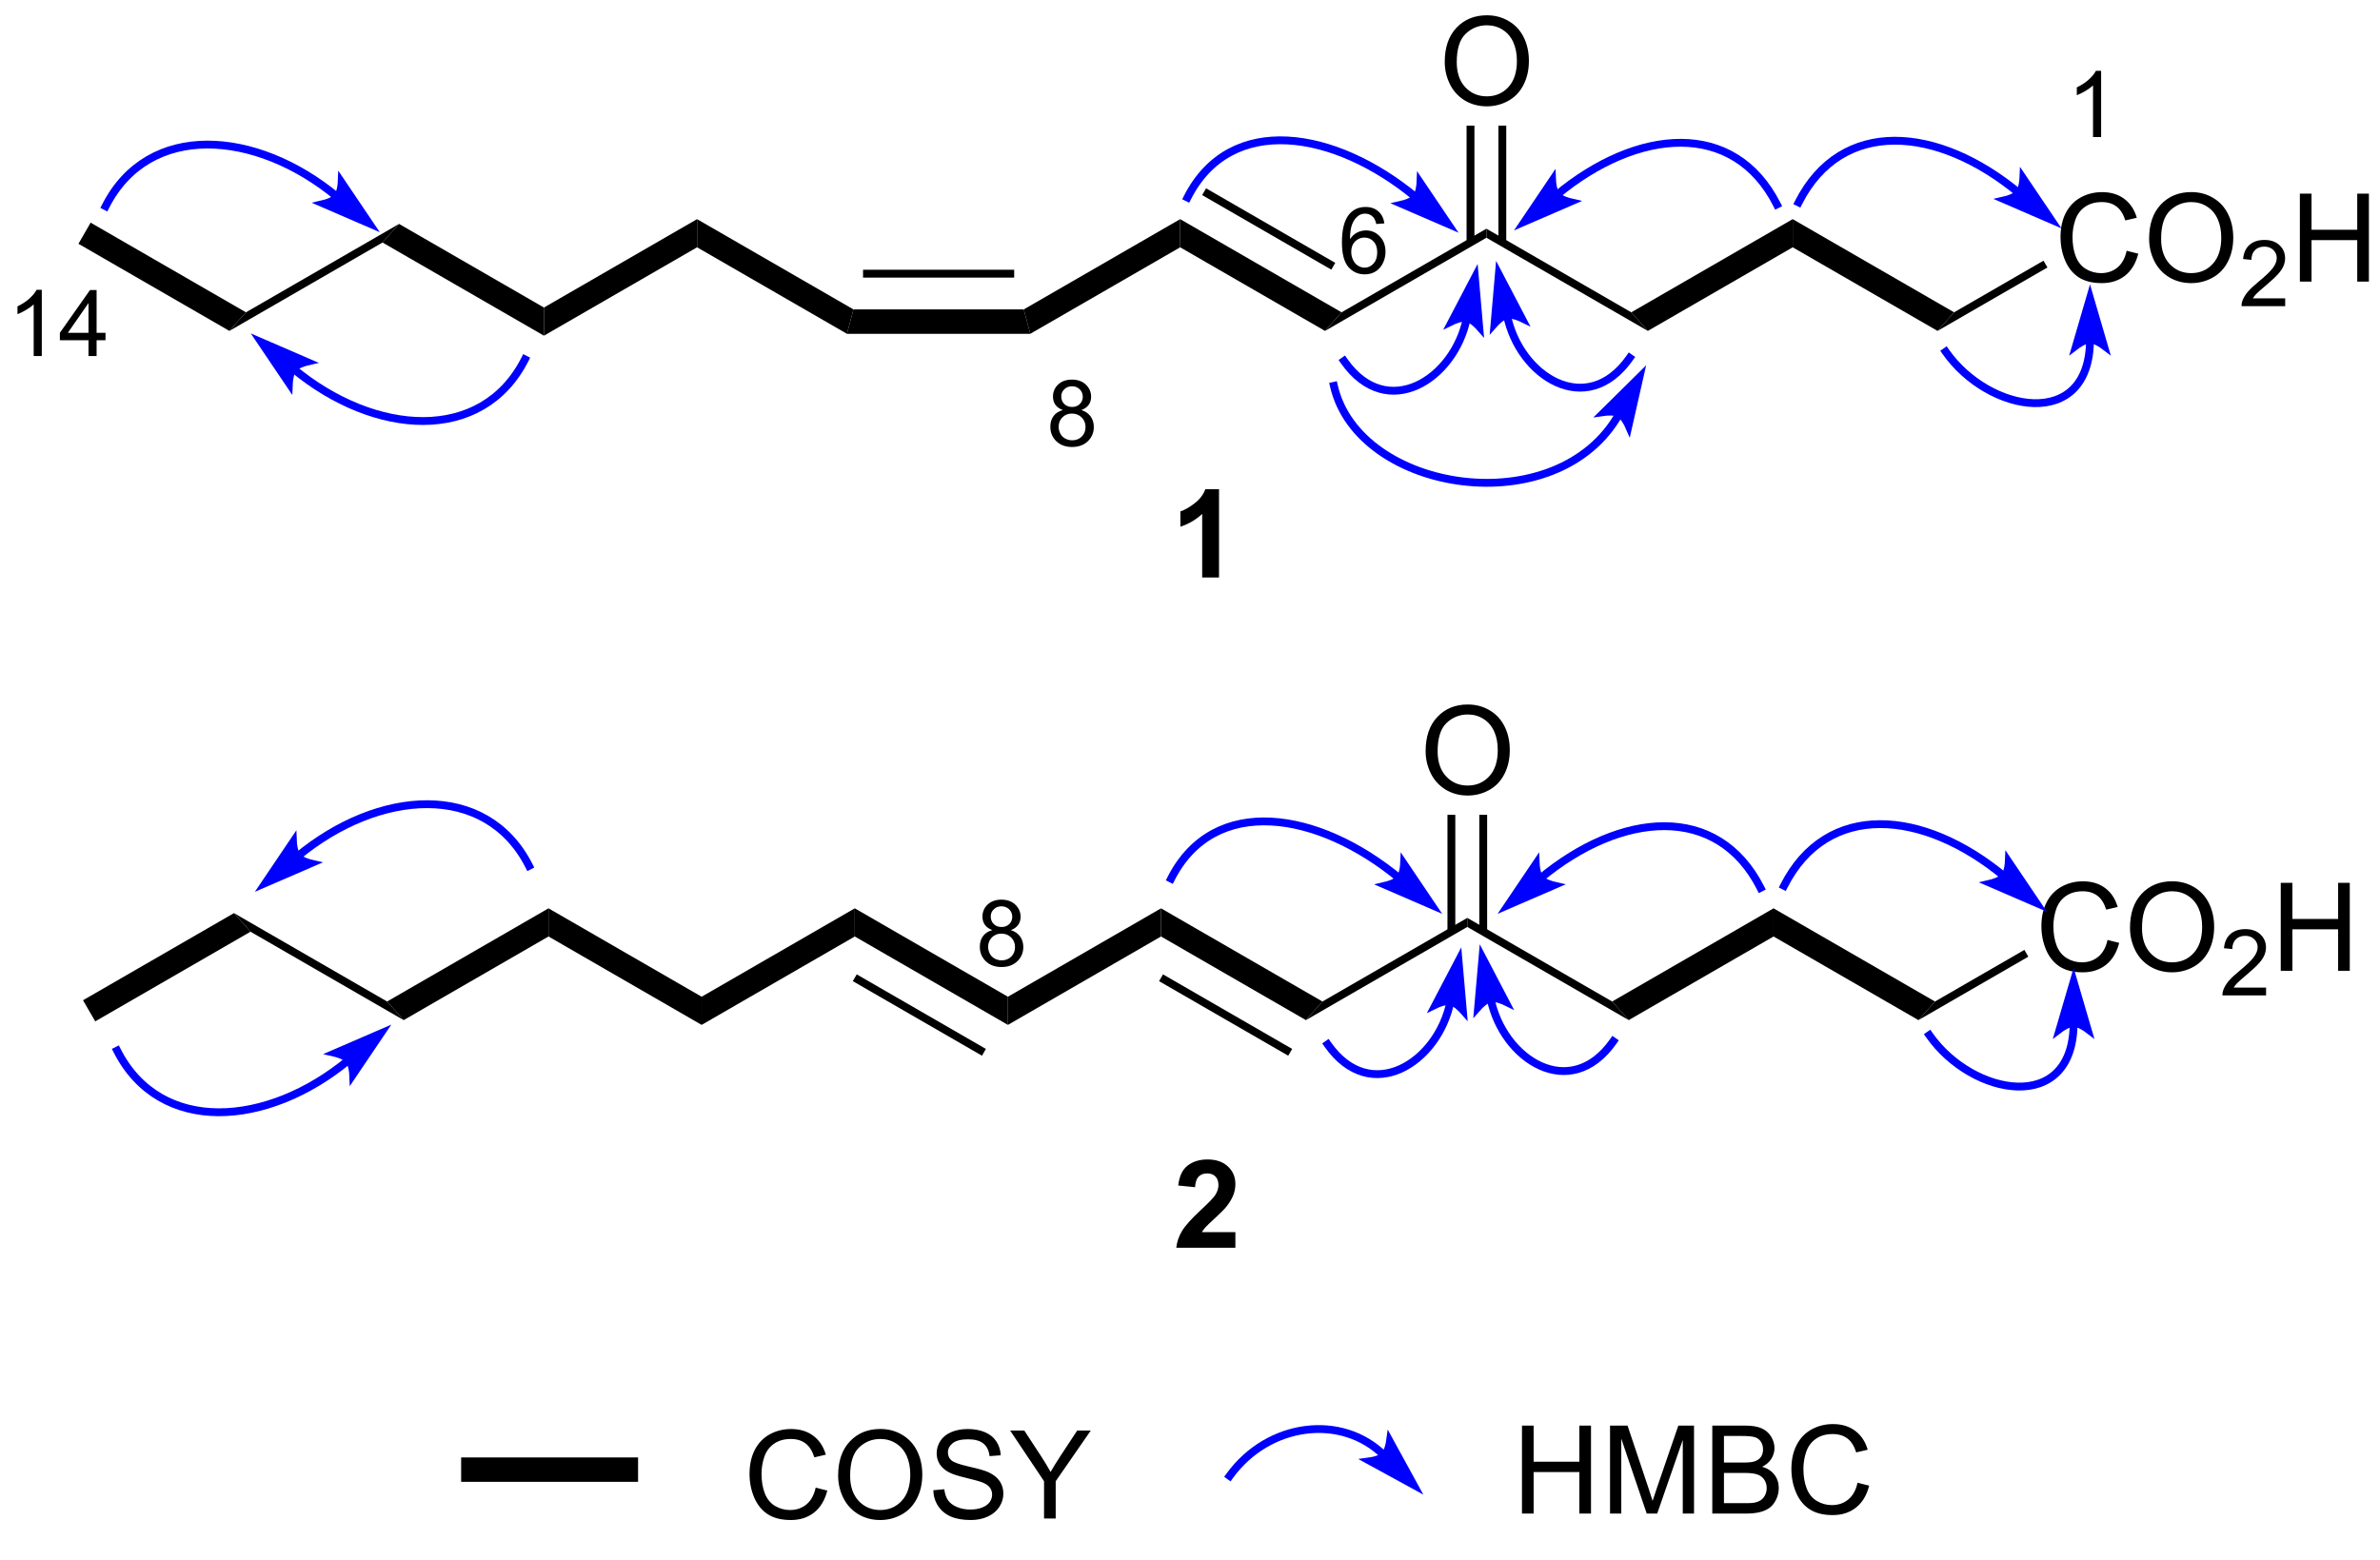 <?xml version="1.0" encoding="UTF-8"?>
<!DOCTYPE svg PUBLIC '-//W3C//DTD SVG 1.0//EN'
          'http://www.w3.org/TR/2001/REC-SVG-20010904/DTD/svg10.dtd'>
<svg stroke-dasharray="none" shape-rendering="auto" xmlns="http://www.w3.org/2000/svg" font-family="'Dialog'" text-rendering="auto" width="90" fill-opacity="1" color-interpolation="auto" color-rendering="auto" preserveAspectRatio="xMidYMid meet" font-size="12px" viewBox="0 0 90 59" fill="black" xmlns:xlink="http://www.w3.org/1999/xlink" stroke="black" image-rendering="auto" stroke-miterlimit="10" stroke-linecap="square" stroke-linejoin="miter" font-style="normal" stroke-width="1" height="59" stroke-dashoffset="0" font-weight="normal" stroke-opacity="1"
><!--Generated by the Batik Graphics2D SVG Generator--><defs id="genericDefs"
  /><g
  ><defs id="defs1"
    ><clipPath clipPathUnits="userSpaceOnUse" id="clipPath1"
      ><path d="M1.306 1.598 L160.727 1.598 L160.727 104.357 L1.306 104.357 L1.306 1.598 Z"
      /></clipPath
      ><clipPath clipPathUnits="userSpaceOnUse" id="clipPath2"
      ><path d="M307.334 44.099 L307.334 144.001 L462.323 144.001 L462.323 44.099 Z"
      /></clipPath
    ></defs
    ><g transform="scale(0.565,0.565) translate(-1.306,-1.598) matrix(1.029,0,0,1.029,-314.818,-43.762)"
    ><path d="M337.209 140.485 L337.209 138.898 L348.717 138.898 L348.717 140.485 Z" stroke="none" clip-path="url(#clipPath2)"
    /></g
    ><g transform="matrix(0.581,0,0,0.581,-178.465,-25.608)"
    ><path d="M360.258 140.922 L361.015 141.112 Q360.779 142.047 360.159 142.539 Q359.539 143.029 358.646 143.029 Q357.719 143.029 357.138 142.651 Q356.56 142.274 356.255 141.56 Q355.953 140.844 355.953 140.024 Q355.953 139.128 356.294 138.464 Q356.638 137.797 357.268 137.451 Q357.898 137.105 358.656 137.105 Q359.515 137.105 360.101 137.542 Q360.687 137.98 360.919 138.774 L360.172 138.948 Q359.974 138.323 359.594 138.039 Q359.216 137.753 358.64 137.753 Q357.982 137.753 357.536 138.071 Q357.094 138.386 356.914 138.92 Q356.734 139.453 356.734 140.018 Q356.734 140.75 356.948 141.295 Q357.161 141.839 357.609 142.11 Q358.06 142.378 358.583 142.378 Q359.219 142.378 359.659 142.011 Q360.101 141.643 360.258 140.922 ZM361.72 140.141 Q361.72 138.714 362.486 137.909 Q363.251 137.102 364.462 137.102 Q365.254 137.102 365.889 137.482 Q366.527 137.86 366.861 138.537 Q367.197 139.214 367.197 140.073 Q367.197 140.946 366.845 141.633 Q366.493 142.321 365.848 142.675 Q365.204 143.029 364.457 143.029 Q363.65 143.029 363.012 142.638 Q362.376 142.245 362.048 141.571 Q361.72 140.893 361.72 140.141 ZM362.501 140.151 Q362.501 141.188 363.056 141.784 Q363.613 142.378 364.454 142.378 Q365.308 142.378 365.861 141.776 Q366.415 141.175 366.415 140.071 Q366.415 139.37 366.178 138.849 Q365.941 138.328 365.486 138.042 Q365.033 137.753 364.465 137.753 Q363.66 137.753 363.079 138.308 Q362.501 138.86 362.501 140.151 ZM367.914 141.089 L368.63 141.026 Q368.68 141.456 368.865 141.732 Q369.052 142.008 369.443 142.177 Q369.833 142.347 370.32 142.347 Q370.755 142.347 371.086 142.219 Q371.419 142.089 371.581 141.865 Q371.742 141.641 371.742 141.375 Q371.742 141.105 371.586 140.904 Q371.43 140.703 371.07 140.565 Q370.841 140.477 370.052 140.287 Q369.263 140.097 368.945 139.93 Q368.536 139.714 368.333 139.396 Q368.133 139.078 368.133 138.683 Q368.133 138.25 368.377 137.873 Q368.625 137.495 369.096 137.3 Q369.57 137.105 370.148 137.105 Q370.786 137.105 371.271 137.31 Q371.758 137.516 372.018 137.914 Q372.281 138.313 372.302 138.815 L371.575 138.87 Q371.515 138.328 371.177 138.052 Q370.841 137.774 370.18 137.774 Q369.492 137.774 369.177 138.026 Q368.865 138.276 368.865 138.633 Q368.865 138.94 369.086 139.141 Q369.305 139.339 370.229 139.55 Q371.154 139.758 371.497 139.914 Q371.997 140.143 372.234 140.498 Q372.474 140.852 372.474 141.313 Q372.474 141.768 372.211 142.175 Q371.95 142.578 371.458 142.805 Q370.969 143.029 370.357 143.029 Q369.578 143.029 369.052 142.802 Q368.529 142.573 368.229 142.12 Q367.93 141.664 367.914 141.089 ZM375.122 142.93 L375.122 140.503 L372.914 137.203 L373.836 137.203 L374.966 138.93 Q375.279 139.414 375.547 139.899 Q375.805 139.448 376.172 138.886 L377.281 137.203 L378.164 137.203 L375.88 140.503 L375.88 142.93 L375.122 142.93 Z" stroke="none" clip-path="url(#clipPath2)"
    /></g
    ><g transform="matrix(0.581,0,0,0.581,-178.465,-25.608)"
    ><path d="M406.229 142.609 L406.229 136.882 L406.987 136.882 L406.987 139.234 L409.964 139.234 L409.964 136.882 L410.721 136.882 L410.721 142.609 L409.964 142.609 L409.964 139.908 L406.987 139.908 L406.987 142.609 L406.229 142.609 ZM411.96 142.609 L411.96 136.882 L413.1 136.882 L414.457 140.937 Q414.645 141.502 414.731 141.783 Q414.827 141.471 415.035 140.867 L416.405 136.882 L417.426 136.882 L417.426 142.609 L416.694 142.609 L416.694 137.814 L415.03 142.609 L414.348 142.609 L412.692 137.734 L412.692 142.609 L411.96 142.609 ZM418.616 142.609 L418.616 136.882 L420.764 136.882 Q421.421 136.882 421.817 137.057 Q422.215 137.228 422.439 137.59 Q422.663 137.952 422.663 138.346 Q422.663 138.713 422.462 139.038 Q422.264 139.361 421.863 139.562 Q422.382 139.713 422.66 140.08 Q422.942 140.447 422.942 140.947 Q422.942 141.351 422.77 141.697 Q422.6 142.041 422.35 142.228 Q422.1 142.416 421.723 142.512 Q421.348 142.609 420.801 142.609 L418.616 142.609 ZM419.374 139.288 L420.613 139.288 Q421.116 139.288 421.335 139.221 Q421.624 139.135 421.77 138.937 Q421.918 138.736 421.918 138.437 Q421.918 138.15 421.78 137.934 Q421.645 137.718 421.389 137.637 Q421.137 137.557 420.52 137.557 L419.374 137.557 L419.374 139.288 ZM419.374 141.932 L420.801 141.932 Q421.168 141.932 421.317 141.906 Q421.577 141.859 421.751 141.749 Q421.928 141.64 422.04 141.432 Q422.155 141.221 422.155 140.947 Q422.155 140.627 421.991 140.393 Q421.827 140.156 421.535 140.059 Q421.246 139.963 420.699 139.963 L419.374 139.963 L419.374 141.932 ZM428.069 140.601 L428.827 140.791 Q428.59 141.726 427.97 142.218 Q427.35 142.708 426.457 142.708 Q425.53 142.708 424.949 142.33 Q424.371 141.952 424.067 141.239 Q423.764 140.523 423.764 139.702 Q423.764 138.807 424.106 138.143 Q424.449 137.476 425.079 137.13 Q425.71 136.783 426.467 136.783 Q427.327 136.783 427.913 137.221 Q428.499 137.658 428.731 138.452 L427.983 138.627 Q427.785 138.002 427.405 137.718 Q427.027 137.432 426.452 137.432 Q425.793 137.432 425.348 137.749 Q424.905 138.064 424.725 138.598 Q424.546 139.132 424.546 139.697 Q424.546 140.429 424.759 140.973 Q424.973 141.518 425.421 141.788 Q425.871 142.057 426.395 142.057 Q427.03 142.057 427.47 141.689 Q427.913 141.322 428.069 140.601 Z" stroke="none" clip-path="url(#clipPath2)"
    /></g
    ><g fill="blue" transform="matrix(0.581,0,0,0.581,-178.465,-25.608)" stroke="blue"
    ><path d="M399.167 140.733 L397.635 137.936 C397.635 137.936 397.549 138.562 397.272 138.839 C396.996 139.116 396.369 139.202 396.369 139.202 Z" stroke="none" clip-path="url(#clipPath2)"
    /></g
    ><g fill="blue" stroke-width="0.51" transform="matrix(0.581,0,0,0.581,-178.465,-25.608)" stroke="blue"
    ><path fill="none" d="M399.167 140.733 L397.635 137.936 C397.635 137.936 397.549 138.562 397.272 138.839 C396.996 139.116 396.369 139.202 396.369 139.202 Z" clip-path="url(#clipPath2)"
    /></g
    ><g fill="blue" stroke-width="0.51" transform="matrix(0.581,0,0,0.581,-178.465,-25.608)" stroke="blue"
    ><path fill="none" d="M387.202 140.158 C389.72 136.681 394.515 136.082 397.272 138.839" clip-path="url(#clipPath2)"
    /></g
    ><g transform="matrix(0.581,0,0,0.581,-178.465,-25.608)"
    ><path d="M313.366 110.567 L312.572 109.192 L322.397 103.519 L323.474 104.73 Z" stroke="none" clip-path="url(#clipPath2)"
    /></g
    ><g transform="matrix(0.581,0,0,0.581,-178.465,-25.608)"
    ><path d="M323.474 104.73 L322.397 103.519 L332.364 109.274 L333.441 110.485 Z" stroke="none" clip-path="url(#clipPath2)"
    /></g
    ><g transform="matrix(0.581,0,0,0.581,-178.465,-25.608)"
    ><path d="M333.441 110.485 L332.364 109.274 L342.869 103.208 L342.869 105.041 Z" stroke="none" clip-path="url(#clipPath2)"
    /></g
    ><g transform="matrix(0.581,0,0,0.581,-178.465,-25.608)"
    ><path d="M342.869 105.041 L342.869 103.208 L352.836 108.963 L352.836 110.796 Z" stroke="none" clip-path="url(#clipPath2)"
    /></g
    ><g transform="matrix(0.581,0,0,0.581,-178.465,-25.608)"
    ><path d="M352.836 110.796 L352.836 108.963 L362.803 103.208 L362.803 105.041 Z" stroke="none" clip-path="url(#clipPath2)"
    /></g
    ><g transform="matrix(0.581,0,0,0.581,-178.465,-25.608)"
    ><path d="M362.803 105.041 L362.803 103.208 L372.77 108.963 L372.77 110.796 ZM362.675 107.949 L371.082 112.802 L371.337 112.361 L362.93 107.507 Z" stroke="none" clip-path="url(#clipPath2)"
    /></g
    ><g transform="matrix(0.581,0,0,0.581,-178.465,-25.608)"
    ><path d="M372.77 110.796 L372.77 108.963 L382.736 103.208 L382.736 105.041 Z" stroke="none" clip-path="url(#clipPath2)"
    /></g
    ><g transform="matrix(0.581,0,0,0.581,-178.465,-25.608)"
    ><path d="M382.736 105.041 L382.736 103.208 L393.242 109.274 L392.165 110.485 ZM382.609 107.949 L391.015 112.802 L391.271 112.361 L382.864 107.507 Z" stroke="none" clip-path="url(#clipPath2)"
    /></g
    ><g transform="matrix(0.581,0,0,0.581,-178.465,-25.608)"
    ><path d="M392.165 110.485 L393.242 109.274 L402.67 103.83 L402.67 104.419 Z" stroke="none" clip-path="url(#clipPath2)"
    /></g
    ><g transform="matrix(0.581,0,0,0.581,-178.465,-25.608)"
    ><path d="M402.67 104.419 L402.67 103.83 L412.098 109.274 L413.175 110.485 Z" stroke="none" clip-path="url(#clipPath2)"
    /></g
    ><g transform="matrix(0.581,0,0,0.581,-178.465,-25.608)"
    ><path d="M413.175 110.485 L412.098 109.274 L422.603 103.208 L422.603 105.041 Z" stroke="none" clip-path="url(#clipPath2)"
    /></g
    ><g transform="matrix(0.581,0,0,0.581,-178.465,-25.608)"
    ><path d="M422.603 105.041 L422.603 103.208 L433.109 109.274 L432.032 110.485 Z" stroke="none" clip-path="url(#clipPath2)"
    /></g
    ><g transform="matrix(0.581,0,0,0.581,-178.465,-25.608)"
    ><path d="M444.34 105.267 L445.098 105.457 Q444.861 106.392 444.241 106.884 Q443.622 107.374 442.728 107.374 Q441.801 107.374 441.22 106.996 Q440.642 106.619 440.338 105.905 Q440.036 105.189 440.036 104.369 Q440.036 103.473 440.377 102.809 Q440.72 102.142 441.351 101.796 Q441.981 101.449 442.739 101.449 Q443.598 101.449 444.184 101.887 Q444.77 102.324 445.002 103.119 L444.254 103.293 Q444.056 102.668 443.676 102.384 Q443.299 102.098 442.723 102.098 Q442.064 102.098 441.619 102.415 Q441.176 102.731 440.997 103.264 Q440.817 103.798 440.817 104.363 Q440.817 105.095 441.03 105.639 Q441.244 106.184 441.692 106.454 Q442.142 106.723 442.666 106.723 Q443.301 106.723 443.741 106.356 Q444.184 105.988 444.34 105.267 ZM445.803 104.486 Q445.803 103.059 446.568 102.254 Q447.334 101.447 448.545 101.447 Q449.336 101.447 449.972 101.827 Q450.61 102.204 450.943 102.882 Q451.279 103.559 451.279 104.418 Q451.279 105.29 450.928 105.978 Q450.576 106.665 449.93 107.02 Q449.287 107.374 448.539 107.374 Q447.732 107.374 447.094 106.983 Q446.459 106.59 446.131 105.915 Q445.803 105.238 445.803 104.486 ZM446.584 104.496 Q446.584 105.533 447.138 106.129 Q447.696 106.723 448.537 106.723 Q449.391 106.723 449.943 106.121 Q450.498 105.52 450.498 104.415 Q450.498 103.715 450.261 103.194 Q450.024 102.673 449.568 102.387 Q449.115 102.098 448.547 102.098 Q447.743 102.098 447.162 102.652 Q446.584 103.204 446.584 104.496 Z" stroke="none" clip-path="url(#clipPath2)"
    /></g
    ><g transform="matrix(0.581,0,0,0.581,-178.465,-25.608)"
    ><path d="M454.659 108.367 L454.659 108.875 L451.819 108.875 Q451.813 108.683 451.881 108.508 Q451.989 108.219 452.227 107.937 Q452.467 107.656 452.918 107.287 Q453.618 106.713 453.864 106.377 Q454.11 106.041 454.11 105.742 Q454.11 105.43 453.885 105.215 Q453.663 104.998 453.301 104.998 Q452.92 104.998 452.692 105.226 Q452.463 105.455 452.461 105.859 L451.918 105.805 Q451.975 105.197 452.338 104.881 Q452.702 104.562 453.313 104.562 Q453.932 104.562 454.291 104.906 Q454.653 105.248 454.653 105.754 Q454.653 106.011 454.547 106.261 Q454.442 106.51 454.196 106.785 Q453.952 107.06 453.383 107.541 Q452.909 107.939 452.774 108.082 Q452.639 108.224 452.551 108.367 L454.659 108.367 Z" stroke="none" clip-path="url(#clipPath2)"
    /></g
    ><g transform="matrix(0.581,0,0,0.581,-178.465,-25.608)"
    ><path d="M455.615 107.275 L455.615 101.548 L456.372 101.548 L456.372 103.9 L459.349 103.9 L459.349 101.548 L460.107 101.548 L460.107 107.275 L459.349 107.275 L459.349 104.574 L456.372 104.574 L456.372 107.275 L455.615 107.275 Z" stroke="none" clip-path="url(#clipPath2)"
    /></g
    ><g transform="matrix(0.581,0,0,0.581,-178.465,-25.608)"
    ><path d="M432.032 110.485 L433.109 109.274 L438.93 105.913 L439.185 106.355 Z" stroke="none" clip-path="url(#clipPath2)"
    /></g
    ><g transform="matrix(0.581,0,0,0.581,-178.465,-25.608)"
    ><path d="M399.958 92.977 Q399.958 91.55 400.724 90.745 Q401.489 89.938 402.7 89.938 Q403.492 89.938 404.127 90.318 Q404.765 90.696 405.099 91.373 Q405.435 92.05 405.435 92.909 Q405.435 93.782 405.083 94.469 Q404.731 95.157 404.086 95.511 Q403.442 95.865 402.695 95.865 Q401.888 95.865 401.25 95.475 Q400.614 95.081 400.286 94.407 Q399.958 93.73 399.958 92.977 ZM400.739 92.987 Q400.739 94.024 401.294 94.62 Q401.851 95.214 402.692 95.214 Q403.546 95.214 404.099 94.612 Q404.653 94.011 404.653 92.907 Q404.653 92.206 404.416 91.686 Q404.179 91.165 403.724 90.878 Q403.27 90.589 402.703 90.589 Q401.898 90.589 401.317 91.144 Q400.739 91.696 400.739 92.987 Z" stroke="none" clip-path="url(#clipPath2)"
    /></g
    ><g transform="matrix(0.581,0,0,0.581,-178.465,-25.608)"
    ><path d="M403.961 104.723 L403.961 97.121 L403.451 97.121 L403.451 104.723 ZM401.889 104.723 L401.889 97.121 L401.379 97.121 L401.379 104.723 Z" stroke="none" clip-path="url(#clipPath2)"
    /></g
    ><g transform="matrix(0.581,0,0,0.581,-178.465,-25.608)"
    ><path d="M371.758 104.625 Q371.43 104.506 371.272 104.283 Q371.113 104.061 371.113 103.75 Q371.113 103.281 371.449 102.963 Q371.787 102.643 372.348 102.643 Q372.91 102.643 373.252 102.969 Q373.596 103.295 373.596 103.764 Q373.596 104.063 373.438 104.285 Q373.281 104.506 372.963 104.625 Q373.358 104.754 373.565 105.041 Q373.772 105.328 373.772 105.727 Q373.772 106.278 373.381 106.654 Q372.992 107.029 372.356 107.029 Q371.721 107.029 371.33 106.653 Q370.942 106.275 370.942 105.713 Q370.942 105.293 371.152 105.012 Q371.365 104.729 371.758 104.625 ZM371.652 103.733 Q371.652 104.037 371.848 104.231 Q372.045 104.424 372.36 104.424 Q372.664 104.424 372.858 104.233 Q373.053 104.039 373.053 103.762 Q373.053 103.471 372.852 103.274 Q372.652 103.076 372.354 103.076 Q372.051 103.076 371.852 103.27 Q371.652 103.463 371.652 103.733 ZM371.483 105.715 Q371.483 105.942 371.59 106.153 Q371.697 106.363 371.908 106.479 Q372.119 106.594 372.361 106.594 Q372.74 106.594 372.986 106.352 Q373.233 106.108 373.233 105.733 Q373.233 105.352 372.979 105.104 Q372.725 104.854 372.344 104.854 Q371.973 104.854 371.727 105.1 Q371.483 105.346 371.483 105.715 Z" stroke="none" clip-path="url(#clipPath2)"
    /></g
    ><g transform="matrix(0.581,0,0,0.581,-178.465,-25.608)"
    ><path d="M445.584 60.4 L446.342 60.59 Q446.105 61.525 445.486 62.018 Q444.866 62.507 443.973 62.507 Q443.046 62.507 442.465 62.13 Q441.887 61.752 441.582 61.038 Q441.28 60.322 441.28 59.502 Q441.28 58.606 441.621 57.942 Q441.965 57.275 442.595 56.929 Q443.225 56.583 443.983 56.583 Q444.842 56.583 445.428 57.02 Q446.014 57.458 446.246 58.252 L445.499 58.426 Q445.301 57.801 444.921 57.518 Q444.543 57.231 443.967 57.231 Q443.308 57.231 442.863 57.549 Q442.421 57.864 442.241 58.398 Q442.061 58.932 442.061 59.497 Q442.061 60.228 442.275 60.773 Q442.488 61.317 442.936 61.588 Q443.387 61.856 443.91 61.856 Q444.546 61.856 444.986 61.489 Q445.428 61.122 445.584 60.4 ZM447.047 59.619 Q447.047 58.192 447.812 57.387 Q448.578 56.58 449.789 56.58 Q450.581 56.58 451.216 56.96 Q451.854 57.338 452.187 58.015 Q452.523 58.692 452.523 59.551 Q452.523 60.424 452.172 61.111 Q451.82 61.799 451.174 62.153 Q450.531 62.507 449.784 62.507 Q448.976 62.507 448.338 62.117 Q447.703 61.723 447.375 61.049 Q447.047 60.372 447.047 59.619 ZM447.828 59.63 Q447.828 60.666 448.383 61.262 Q448.94 61.856 449.781 61.856 Q450.635 61.856 451.187 61.255 Q451.742 60.653 451.742 59.549 Q451.742 58.848 451.505 58.328 Q451.268 57.807 450.812 57.52 Q450.359 57.231 449.792 57.231 Q448.987 57.231 448.406 57.786 Q447.828 58.338 447.828 59.63 Z" stroke="none" clip-path="url(#clipPath2)"
    /></g
    ><g transform="matrix(0.581,0,0,0.581,-178.465,-25.608)"
    ><path d="M455.903 63.5 L455.903 64.008 L453.063 64.008 Q453.057 63.817 453.125 63.641 Q453.233 63.352 453.471 63.071 Q453.712 62.789 454.163 62.42 Q454.862 61.846 455.108 61.51 Q455.354 61.174 455.354 60.875 Q455.354 60.563 455.13 60.348 Q454.907 60.131 454.546 60.131 Q454.165 60.131 453.936 60.36 Q453.708 60.588 453.706 60.993 L453.163 60.938 Q453.219 60.331 453.583 60.014 Q453.946 59.696 454.557 59.696 Q455.176 59.696 455.536 60.039 Q455.897 60.381 455.897 60.887 Q455.897 61.145 455.792 61.395 Q455.686 61.643 455.44 61.918 Q455.196 62.194 454.627 62.674 Q454.153 63.073 454.018 63.215 Q453.883 63.358 453.796 63.5 L455.903 63.5 Z" stroke="none" clip-path="url(#clipPath2)"
    /></g
    ><g transform="matrix(0.581,0,0,0.581,-178.465,-25.608)"
    ><path d="M456.859 62.408 L456.859 56.682 L457.617 56.682 L457.617 59.033 L460.593 59.033 L460.593 56.682 L461.351 56.682 L461.351 62.408 L460.593 62.408 L460.593 59.708 L457.617 59.708 L457.617 62.408 L456.859 62.408 Z" stroke="none" clip-path="url(#clipPath2)"
    /></g
    ><g transform="matrix(0.581,0,0,0.581,-178.465,-25.608)"
    ><path d="M401.202 48.11 Q401.202 46.683 401.968 45.879 Q402.733 45.071 403.944 45.071 Q404.736 45.071 405.372 45.452 Q406.01 45.829 406.343 46.506 Q406.679 47.183 406.679 48.043 Q406.679 48.915 406.327 49.603 Q405.976 50.29 405.33 50.644 Q404.687 50.998 403.939 50.998 Q403.132 50.998 402.494 50.608 Q401.858 50.215 401.53 49.54 Q401.202 48.863 401.202 48.11 ZM401.983 48.121 Q401.983 49.157 402.538 49.754 Q403.096 50.347 403.937 50.347 Q404.791 50.347 405.343 49.746 Q405.898 49.144 405.898 48.04 Q405.898 47.34 405.661 46.819 Q405.424 46.298 404.968 46.011 Q404.515 45.722 403.947 45.722 Q403.142 45.722 402.562 46.277 Q401.983 46.829 401.983 48.121 Z" stroke="none" clip-path="url(#clipPath2)"
    /></g
    ><g transform="matrix(0.581,0,0,0.581,-178.465,-25.608)"
    ><path d="M440.174 61.046 L440.429 61.488 L433.276 65.618 L434.353 64.407 Z" stroke="none" clip-path="url(#clipPath2)"
    /></g
    ><g transform="matrix(0.581,0,0,0.581,-178.465,-25.608)"
    ><path d="M434.353 64.407 L433.276 65.618 L423.848 60.175 L423.848 58.342 Z" stroke="none" clip-path="url(#clipPath2)"
    /></g
    ><g transform="matrix(0.581,0,0,0.581,-178.465,-25.608)"
    ><path d="M423.848 58.342 L423.848 60.175 L414.42 65.618 L413.342 64.407 Z" stroke="none" clip-path="url(#clipPath2)"
    /></g
    ><g transform="matrix(0.581,0,0,0.581,-178.465,-25.608)"
    ><path d="M413.342 64.407 L414.42 65.618 L403.914 59.553 L403.914 58.964 Z" stroke="none" clip-path="url(#clipPath2)"
    /></g
    ><g transform="matrix(0.581,0,0,0.581,-178.465,-25.608)"
    ><path d="M403.914 58.964 L403.914 59.553 L393.409 65.618 L394.486 64.407 Z" stroke="none" clip-path="url(#clipPath2)"
    /></g
    ><g transform="matrix(0.581,0,0,0.581,-178.465,-25.608)"
    ><path d="M394.486 64.407 L393.409 65.618 L383.981 60.175 L383.981 58.342 ZM394.075 61.188 L385.668 56.335 L385.413 56.777 L393.82 61.63 Z" stroke="none" clip-path="url(#clipPath2)"
    /></g
    ><g transform="matrix(0.581,0,0,0.581,-178.465,-25.608)"
    ><path d="M383.981 58.342 L383.981 60.175 L374.226 65.806 L373.801 64.219 Z" stroke="none" clip-path="url(#clipPath2)"
    /></g
    ><g transform="matrix(0.581,0,0,0.581,-178.465,-25.608)"
    ><path d="M373.801 64.219 L374.226 65.806 L362.293 65.806 L362.718 64.219 ZM373.178 61.637 L363.341 61.637 L363.341 62.147 L373.178 62.147 Z" stroke="none" clip-path="url(#clipPath2)"
    /></g
    ><g transform="matrix(0.581,0,0,0.581,-178.465,-25.608)"
    ><path d="M362.718 64.219 L362.293 65.806 L352.538 60.175 L352.538 58.342 Z" stroke="none" clip-path="url(#clipPath2)"
    /></g
    ><g transform="matrix(0.581,0,0,0.581,-178.465,-25.608)"
    ><path d="M352.538 58.342 L352.538 60.175 L342.572 65.929 L342.572 64.096 Z" stroke="none" clip-path="url(#clipPath2)"
    /></g
    ><g transform="matrix(0.581,0,0,0.581,-178.465,-25.608)"
    ><path d="M342.572 64.096 L342.572 65.929 L332.066 59.864 L333.143 58.653 Z" stroke="none" clip-path="url(#clipPath2)"
    /></g
    ><g transform="matrix(0.581,0,0,0.581,-178.465,-25.608)"
    ><path d="M333.143 58.653 L332.066 59.864 L322.099 65.618 L323.177 64.407 Z" stroke="none" clip-path="url(#clipPath2)"
    /></g
    ><g transform="matrix(0.581,0,0,0.581,-178.465,-25.608)"
    ><path d="M323.177 64.407 L322.099 65.618 L312.274 59.946 L313.068 58.571 Z" stroke="none" clip-path="url(#clipPath2)"
    /></g
    ><g transform="matrix(0.581,0,0,0.581,-178.465,-25.608)"
    ><path d="M405.205 59.856 L405.205 52.255 L404.695 52.255 L404.695 59.856 ZM403.134 59.856 L403.134 52.255 L402.623 52.255 L402.623 59.856 Z" stroke="none" clip-path="url(#clipPath2)"
    /></g
    ><g transform="matrix(0.581,0,0,0.581,-178.465,-25.608)"
    ><path d="M376.348 70.77 Q376.02 70.651 375.861 70.428 Q375.703 70.206 375.703 69.895 Q375.703 69.427 376.039 69.108 Q376.377 68.788 376.938 68.788 Q377.5 68.788 377.842 69.114 Q378.186 69.44 378.186 69.909 Q378.186 70.208 378.027 70.43 Q377.871 70.651 377.553 70.77 Q377.947 70.899 378.154 71.186 Q378.361 71.473 378.361 71.872 Q378.361 72.423 377.971 72.8 Q377.582 73.175 376.945 73.175 Q376.311 73.175 375.92 72.798 Q375.531 72.421 375.531 71.858 Q375.531 71.438 375.742 71.157 Q375.955 70.874 376.348 70.77 ZM376.242 69.878 Q376.242 70.182 376.438 70.376 Q376.635 70.569 376.949 70.569 Q377.254 70.569 377.447 70.378 Q377.643 70.184 377.643 69.907 Q377.643 69.616 377.442 69.419 Q377.242 69.222 376.943 69.222 Q376.641 69.222 376.442 69.415 Q376.242 69.608 376.242 69.878 ZM376.072 71.86 Q376.072 72.087 376.18 72.298 Q376.287 72.509 376.498 72.624 Q376.709 72.739 376.951 72.739 Q377.33 72.739 377.576 72.497 Q377.822 72.253 377.822 71.878 Q377.822 71.497 377.568 71.249 Q377.315 70.999 376.934 70.999 Q376.563 70.999 376.317 71.245 Q376.072 71.491 376.072 71.86 Z" stroke="none" clip-path="url(#clipPath2)"
    /></g
    ><g transform="matrix(0.581,0,0,0.581,-178.465,-25.608)"
    ><path d="M397.27 58.618 L396.745 58.659 Q396.674 58.348 396.545 58.208 Q396.332 57.983 396.018 57.983 Q395.766 57.983 395.577 58.124 Q395.327 58.305 395.182 58.655 Q395.039 59.002 395.034 59.647 Q395.225 59.356 395.5 59.215 Q395.776 59.075 396.077 59.075 Q396.604 59.075 396.975 59.464 Q397.346 59.852 397.346 60.467 Q397.346 60.872 397.17 61.219 Q396.997 61.565 396.692 61.751 Q396.387 61.936 396 61.936 Q395.342 61.936 394.926 61.452 Q394.51 60.965 394.51 59.852 Q394.51 58.606 394.969 58.042 Q395.372 57.549 396.051 57.549 Q396.557 57.549 396.881 57.835 Q397.205 58.118 397.27 58.618 ZM395.116 60.469 Q395.116 60.743 395.231 60.993 Q395.348 61.241 395.555 61.372 Q395.764 61.501 395.993 61.501 Q396.327 61.501 396.567 61.231 Q396.807 60.962 396.807 60.499 Q396.807 60.053 396.569 59.797 Q396.332 59.542 395.971 59.542 Q395.614 59.542 395.364 59.797 Q395.116 60.053 395.116 60.469 Z" stroke="none" clip-path="url(#clipPath2)"
    /></g
    ><g transform="matrix(0.581,0,0,0.581,-178.465,-25.608)"
    ><path d="M386.51 81.67 L385.414 81.67 L385.414 77.532 Q384.812 78.094 383.995 78.365 L383.995 77.368 Q384.425 77.227 384.927 76.836 Q385.432 76.443 385.62 75.92 L386.51 75.92 L386.51 81.67 Z" stroke="none" clip-path="url(#clipPath2)"
    /></g
    ><g transform="matrix(0.581,0,0,0.581,-178.465,-25.608)"
    ><path d="M387.575 124.286 L387.575 125.306 L383.728 125.306 Q383.791 124.728 384.103 124.21 Q384.416 123.692 385.338 122.838 Q386.08 122.145 386.247 121.9 Q386.473 121.559 386.473 121.228 Q386.473 120.861 386.275 120.663 Q386.08 120.465 385.731 120.465 Q385.387 120.465 385.184 120.674 Q384.981 120.879 384.95 121.361 L383.856 121.252 Q383.955 120.346 384.471 119.952 Q384.986 119.556 385.76 119.556 Q386.606 119.556 387.091 120.015 Q387.575 120.471 387.575 121.15 Q387.575 121.536 387.437 121.887 Q387.299 122.236 386.997 122.619 Q386.799 122.871 386.278 123.348 Q385.76 123.825 385.619 123.981 Q385.481 124.137 385.395 124.286 L387.575 124.286 Z" stroke="none" clip-path="url(#clipPath2)"
    /></g
    ><g fill="blue" transform="matrix(0.581,0,0,0.581,-178.465,-25.608)" stroke="blue"
    ><path d="M443.199 63.496 L442.304 66.558 C442.304 66.558 442.807 66.175 443.199 66.175 C443.59 66.175 444.094 66.558 444.094 66.558 Z" stroke="none" clip-path="url(#clipPath2)"
    /></g
    ><g fill="blue" stroke-width="0.51" transform="matrix(0.581,0,0,0.581,-178.465,-25.608)" stroke="blue"
    ><path fill="none" d="M443.199 63.496 L442.304 66.558 C442.304 66.558 442.807 66.175 443.199 66.175 C443.59 66.175 444.094 66.558 444.094 66.558 Z" clip-path="url(#clipPath2)"
    /></g
    ><g fill="blue" stroke-width="0.51" transform="matrix(0.581,0,0,0.581,-178.465,-25.608)" stroke="blue"
    ><path fill="none" d="M433.808 66.974 C436.605 70.97 443.199 72.169 443.199 66.175" clip-path="url(#clipPath2)"
    /></g
    ><g fill="blue" transform="matrix(0.581,0,0,0.581,-178.465,-25.608)" stroke="blue"
    ><path d="M403.164 62.15 L401.686 64.976 C401.686 64.976 402.255 64.7 402.639 64.776 C403.023 64.853 403.441 65.327 403.441 65.327 Z" stroke="none" clip-path="url(#clipPath2)"
    /></g
    ><g fill="blue" stroke-width="0.51" transform="matrix(0.581,0,0,0.581,-178.465,-25.608)" stroke="blue"
    ><path fill="none" d="M403.164 62.15 L401.686 64.976 C401.686 64.976 402.255 64.7 402.639 64.776 C403.023 64.853 403.441 65.327 403.441 65.327 Z" clip-path="url(#clipPath2)"
    /></g
    ><g fill="blue" stroke-width="0.51" transform="matrix(0.581,0,0,0.581,-178.465,-25.608)" stroke="blue"
    ><path fill="none" d="M394.647 67.574 C397.444 71.57 401.84 68.772 402.639 64.776" clip-path="url(#clipPath2)"
    /></g
    ><g fill="blue" transform="matrix(0.581,0,0,0.581,-178.465,-25.608)" stroke="blue"
    ><path d="M404.723 61.95 L404.446 65.127 C404.446 65.127 404.865 64.653 405.249 64.577 C405.633 64.5 406.201 64.776 406.201 64.776 Z" stroke="none" clip-path="url(#clipPath2)"
    /></g
    ><g fill="blue" stroke-width="0.51" transform="matrix(0.581,0,0,0.581,-178.465,-25.608)" stroke="blue"
    ><path fill="none" d="M404.723 61.95 L404.446 65.127 C404.446 65.127 404.865 64.653 405.249 64.577 C405.633 64.5 406.201 64.776 406.201 64.776 Z" clip-path="url(#clipPath2)"
    /></g
    ><g fill="blue" stroke-width="0.51" transform="matrix(0.581,0,0,0.581,-178.465,-25.608)" stroke="blue"
    ><path fill="none" d="M413.241 67.374 C410.444 71.37 406.048 68.573 405.249 64.577" clip-path="url(#clipPath2)"
    /></g
    ><g fill="blue" transform="matrix(0.581,0,0,0.581,-178.465,-25.608)" stroke="blue"
    ><path d="M401.403 58.645 L399.619 56.001 C399.619 56.001 399.592 56.633 399.342 56.934 C399.092 57.236 398.476 57.378 398.476 57.378 Z" stroke="none" clip-path="url(#clipPath2)"
    /></g
    ><g fill="blue" stroke-width="0.51" transform="matrix(0.581,0,0,0.581,-178.465,-25.608)" stroke="blue"
    ><path fill="none" d="M401.403 58.645 L399.619 56.001 C399.619 56.001 399.592 56.633 399.342 56.934 C399.092 57.236 398.476 57.378 398.476 57.378 Z" clip-path="url(#clipPath2)"
    /></g
    ><g fill="blue" stroke-width="0.51" transform="matrix(0.581,0,0,0.581,-178.465,-25.608)" stroke="blue"
    ><path fill="none" d="M384.457 56.934 C387.254 51.427 394.047 52.538 399.342 56.934" clip-path="url(#clipPath2)"
    /></g
    ><g fill="blue" transform="matrix(0.581,0,0,0.581,-178.465,-25.608)" stroke="blue"
    ><path d="M406.407 58.495 L409.334 57.229 C409.334 57.229 408.718 57.086 408.468 56.784 C408.218 56.483 408.191 55.851 408.191 55.851 Z" stroke="none" clip-path="url(#clipPath2)"
    /></g
    ><g fill="blue" stroke-width="0.51" transform="matrix(0.581,0,0,0.581,-178.465,-25.608)" stroke="blue"
    ><path fill="none" d="M406.407 58.495 L409.334 57.229 C409.334 57.229 408.718 57.086 408.468 56.784 C408.218 56.483 408.191 55.851 408.191 55.851 Z" clip-path="url(#clipPath2)"
    /></g
    ><g fill="blue" stroke-width="0.51" transform="matrix(0.581,0,0,0.581,-178.465,-25.608)" stroke="blue"
    ><path fill="none" d="M422.819 57.384 C420.022 51.877 413.763 52.389 408.468 56.784" clip-path="url(#clipPath2)"
    /></g
    ><g fill="blue" transform="matrix(0.581,0,0,0.581,-178.465,-25.608)" stroke="blue"
    ><path d="M331.189 58.612 L329.405 55.968 C329.405 55.968 329.378 56.6 329.128 56.901 C328.878 57.202 328.262 57.345 328.262 57.345 Z" stroke="none" clip-path="url(#clipPath2)"
    /></g
    ><g fill="blue" stroke-width="0.51" transform="matrix(0.581,0,0,0.581,-178.465,-25.608)" stroke="blue"
    ><path fill="none" d="M331.189 58.612 L329.405 55.968 C329.405 55.968 329.378 56.6 329.128 56.901 C328.878 57.202 328.262 57.345 328.262 57.345 Z" clip-path="url(#clipPath2)"
    /></g
    ><g fill="blue" stroke-width="0.51" transform="matrix(0.581,0,0,0.581,-178.465,-25.608)" stroke="blue"
    ><path fill="none" d="M314.043 57.5 C316.84 51.993 323.833 52.505 329.128 56.901" clip-path="url(#clipPath2)"
    /></g
    ><g fill="blue" transform="matrix(0.581,0,0,0.581,-178.465,-25.608)" stroke="blue"
    ><path d="M324.188 66.36 L325.972 69.004 C325.972 69.004 325.999 68.373 326.249 68.071 C326.499 67.77 327.115 67.627 327.115 67.627 Z" stroke="none" clip-path="url(#clipPath2)"
    /></g
    ><g fill="blue" stroke-width="0.51" transform="matrix(0.581,0,0,0.581,-178.465,-25.608)" stroke="blue"
    ><path fill="none" d="M324.188 66.36 L325.972 69.004 C325.972 69.004 325.999 68.373 326.249 68.071 C326.499 67.77 327.115 67.627 327.115 67.627 Z" clip-path="url(#clipPath2)"
    /></g
    ><g fill="blue" stroke-width="0.51" transform="matrix(0.581,0,0,0.581,-178.465,-25.608)" stroke="blue"
    ><path fill="none" d="M341.334 67.472 C338.537 72.979 331.544 72.467 326.249 68.071" clip-path="url(#clipPath2)"
    /></g
    ><g fill="blue" transform="matrix(0.581,0,0,0.581,-178.465,-25.608)" stroke="blue"
    ><path d="M442.133 107.986 L441.238 111.047 C441.238 111.047 441.742 110.665 442.133 110.665 C442.525 110.665 443.028 111.047 443.028 111.047 Z" stroke="none" clip-path="url(#clipPath2)"
    /></g
    ><g fill="blue" stroke-width="0.51" transform="matrix(0.581,0,0,0.581,-178.465,-25.608)" stroke="blue"
    ><path fill="none" d="M442.133 107.986 L441.238 111.047 C441.238 111.047 441.742 110.665 442.133 110.665 C442.525 110.665 443.028 111.047 443.028 111.047 Z" clip-path="url(#clipPath2)"
    /></g
    ><g fill="blue" stroke-width="0.51" transform="matrix(0.581,0,0,0.581,-178.465,-25.608)" stroke="blue"
    ><path fill="none" d="M432.742 111.464 C435.54 115.46 442.133 116.659 442.133 110.665" clip-path="url(#clipPath2)"
    /></g
    ><g fill="blue" transform="matrix(0.581,0,0,0.581,-178.465,-25.608)" stroke="blue"
    ><path d="M402.099 106.639 L400.62 109.466 C400.62 109.466 401.189 109.189 401.573 109.266 C401.957 109.343 402.376 109.817 402.376 109.817 Z" stroke="none" clip-path="url(#clipPath2)"
    /></g
    ><g fill="blue" stroke-width="0.51" transform="matrix(0.581,0,0,0.581,-178.465,-25.608)" stroke="blue"
    ><path fill="none" d="M402.099 106.639 L400.62 109.466 C400.62 109.466 401.189 109.189 401.573 109.266 C401.957 109.343 402.376 109.817 402.376 109.817 Z" clip-path="url(#clipPath2)"
    /></g
    ><g fill="blue" stroke-width="0.51" transform="matrix(0.581,0,0,0.581,-178.465,-25.608)" stroke="blue"
    ><path fill="none" d="M393.581 112.063 C396.378 116.059 400.774 113.262 401.573 109.266" clip-path="url(#clipPath2)"
    /></g
    ><g fill="blue" transform="matrix(0.581,0,0,0.581,-178.465,-25.608)" stroke="blue"
    ><path d="M403.658 106.439 L403.38 109.617 C403.38 109.617 403.799 109.143 404.183 109.066 C404.567 108.989 405.136 109.266 405.136 109.266 Z" stroke="none" clip-path="url(#clipPath2)"
    /></g
    ><g fill="blue" stroke-width="0.51" transform="matrix(0.581,0,0,0.581,-178.465,-25.608)" stroke="blue"
    ><path fill="none" d="M403.658 106.439 L403.38 109.617 C403.38 109.617 403.799 109.143 404.183 109.066 C404.567 108.989 405.136 109.266 405.136 109.266 Z" clip-path="url(#clipPath2)"
    /></g
    ><g fill="blue" stroke-width="0.51" transform="matrix(0.581,0,0,0.581,-178.465,-25.608)" stroke="blue"
    ><path fill="none" d="M412.175 111.863 C409.378 115.859 404.982 113.062 404.183 109.066" clip-path="url(#clipPath2)"
    /></g
    ><g fill="blue" transform="matrix(0.581,0,0,0.581,-178.465,-25.608)" stroke="blue"
    ><path d="M400.337 102.985 L398.554 100.341 C398.554 100.341 398.526 100.972 398.276 101.274 C398.026 101.575 397.41 101.718 397.41 101.718 Z" stroke="none" clip-path="url(#clipPath2)"
    /></g
    ><g fill="blue" stroke-width="0.51" transform="matrix(0.581,0,0,0.581,-178.465,-25.608)" stroke="blue"
    ><path fill="none" d="M400.337 102.985 L398.554 100.341 C398.554 100.341 398.526 100.972 398.276 101.274 C398.026 101.575 397.41 101.718 397.41 101.718 Z" clip-path="url(#clipPath2)"
    /></g
    ><g fill="blue" stroke-width="0.51" transform="matrix(0.581,0,0,0.581,-178.465,-25.608)" stroke="blue"
    ><path fill="none" d="M383.391 101.274 C386.188 95.767 392.982 96.878 398.276 101.274" clip-path="url(#clipPath2)"
    /></g
    ><g fill="blue" transform="matrix(0.581,0,0,0.581,-178.465,-25.608)" stroke="blue"
    ><path d="M405.341 102.985 L408.269 101.718 C408.269 101.718 407.653 101.575 407.402 101.274 C407.152 100.972 407.125 100.341 407.125 100.341 Z" stroke="none" clip-path="url(#clipPath2)"
    /></g
    ><g fill="blue" stroke-width="0.51" transform="matrix(0.581,0,0,0.581,-178.465,-25.608)" stroke="blue"
    ><path fill="none" d="M405.341 102.985 L408.269 101.718 C408.269 101.718 407.653 101.575 407.402 101.274 C407.152 100.972 407.125 100.341 407.125 100.341 Z" clip-path="url(#clipPath2)"
    /></g
    ><g fill="blue" stroke-width="0.51" transform="matrix(0.581,0,0,0.581,-178.465,-25.608)" stroke="blue"
    ><path fill="none" d="M421.753 101.873 C418.956 96.366 412.697 96.878 407.402 101.274" clip-path="url(#clipPath2)"
    /></g
    ><g fill="blue" transform="matrix(0.581,0,0,0.581,-178.465,-25.608)" stroke="blue"
    ><path d="M331.938 111.359 L329.011 112.626 C329.011 112.626 329.627 112.769 329.877 113.07 C330.127 113.371 330.154 114.003 330.154 114.003 Z" stroke="none" clip-path="url(#clipPath2)"
    /></g
    ><g fill="blue" stroke-width="0.51" transform="matrix(0.581,0,0,0.581,-178.465,-25.608)" stroke="blue"
    ><path fill="none" d="M331.938 111.359 L329.011 112.626 C329.011 112.626 329.627 112.769 329.877 113.07 C330.127 113.371 330.154 114.003 330.154 114.003 Z" clip-path="url(#clipPath2)"
    /></g
    ><g fill="blue" stroke-width="0.51" transform="matrix(0.581,0,0,0.581,-178.465,-25.608)" stroke="blue"
    ><path fill="none" d="M314.792 112.471 C317.589 117.978 324.582 117.466 329.877 113.07" clip-path="url(#clipPath2)"
    /></g
    ><g fill="blue" transform="matrix(0.581,0,0,0.581,-178.465,-25.608)" stroke="blue"
    ><path d="M324.454 101.553 L327.382 100.286 C327.382 100.286 326.766 100.143 326.515 99.842 C326.265 99.541 326.238 98.909 326.238 98.909 Z" stroke="none" clip-path="url(#clipPath2)"
    /></g
    ><g fill="blue" stroke-width="0.51" transform="matrix(0.581,0,0,0.581,-178.465,-25.608)" stroke="blue"
    ><path fill="none" d="M324.454 101.553 L327.382 100.286 C327.382 100.286 326.766 100.143 326.515 99.842 C326.265 99.541 326.238 98.909 326.238 98.909 Z" clip-path="url(#clipPath2)"
    /></g
    ><g fill="blue" stroke-width="0.51" transform="matrix(0.581,0,0,0.581,-178.465,-25.608)" stroke="blue"
    ><path fill="none" d="M341.601 100.442 C338.803 94.934 331.81 95.447 326.515 99.842" clip-path="url(#clipPath2)"
    /></g
    ><g fill="blue" transform="matrix(0.581,0,0,0.581,-178.465,-25.608)" stroke="blue"
    ><path d="M439.697 102.852 L437.913 100.208 C437.913 100.208 437.886 100.839 437.636 101.141 C437.386 101.442 436.77 101.585 436.77 101.585 Z" stroke="none" clip-path="url(#clipPath2)"
    /></g
    ><g fill="blue" stroke-width="0.51" transform="matrix(0.581,0,0,0.581,-178.465,-25.608)" stroke="blue"
    ><path fill="none" d="M439.697 102.852 L437.913 100.208 C437.913 100.208 437.886 100.839 437.636 101.141 C437.386 101.442 436.77 101.585 436.77 101.585 Z" clip-path="url(#clipPath2)"
    /></g
    ><g fill="blue" stroke-width="0.51" transform="matrix(0.581,0,0,0.581,-178.465,-25.608)" stroke="blue"
    ><path fill="none" d="M423.285 101.74 C426.082 96.233 432.341 96.745 437.636 101.141" clip-path="url(#clipPath2)"
    /></g
    ><g fill="blue" transform="matrix(0.581,0,0,0.581,-178.465,-25.608)" stroke="blue"
    ><path d="M440.646 58.362 L438.862 55.718 C438.862 55.718 438.835 56.35 438.585 56.651 C438.335 56.952 437.719 57.095 437.719 57.095 Z" stroke="none" clip-path="url(#clipPath2)"
    /></g
    ><g fill="blue" stroke-width="0.51" transform="matrix(0.581,0,0,0.581,-178.465,-25.608)" stroke="blue"
    ><path fill="none" d="M440.646 58.362 L438.862 55.718 C438.862 55.718 438.835 56.35 438.585 56.651 C438.335 56.952 437.719 57.095 437.719 57.095 Z" clip-path="url(#clipPath2)"
    /></g
    ><g fill="blue" stroke-width="0.51" transform="matrix(0.581,0,0,0.581,-178.465,-25.608)" stroke="blue"
    ><path fill="none" d="M424.234 57.251 C427.031 51.743 433.29 52.255 438.585 56.651" clip-path="url(#clipPath2)"
    /></g
    ><g fill="blue" transform="matrix(0.581,0,0,0.581,-178.465,-25.608)" stroke="blue"
    ><path d="M413.869 68.651 L411.6 70.893 C411.6 70.893 412.226 70.803 412.568 70.993 C412.911 71.183 413.165 71.762 413.165 71.762 Z" stroke="none" clip-path="url(#clipPath2)"
    /></g
    ><g fill="blue" stroke-width="0.51" transform="matrix(0.581,0,0,0.581,-178.465,-25.608)" stroke="blue"
    ><path fill="none" d="M413.869 68.651 L411.6 70.893 C411.6 70.893 412.226 70.803 412.568 70.993 C412.911 71.183 413.165 71.762 413.165 71.762 Z" clip-path="url(#clipPath2)"
    /></g
    ><g fill="blue" stroke-width="0.51" transform="matrix(0.581,0,0,0.581,-178.465,-25.608)" stroke="blue"
    ><path fill="none" d="M393.986 69.195 C395.585 76.188 408.572 78.186 412.568 70.993" clip-path="url(#clipPath2)"
    /></g
    ><g transform="matrix(0.581,0,0,0.581,-178.465,-25.608)"
    ><path d="M309.889 67.253 L309.361 67.253 L309.361 63.892 Q309.17 64.073 308.861 64.255 Q308.553 64.437 308.307 64.529 L308.307 64.019 Q308.748 63.81 309.078 63.515 Q309.41 63.218 309.549 62.941 L309.889 62.941 L309.889 67.253 ZM312.929 67.253 L312.929 66.224 L311.065 66.224 L311.065 65.742 L313.026 62.958 L313.456 62.958 L313.456 65.742 L314.036 65.742 L314.036 66.224 L313.456 66.224 L313.456 67.253 L312.929 67.253 ZM312.929 65.742 L312.929 63.804 L311.585 65.742 L312.929 65.742 Z" stroke="none" clip-path="url(#clipPath2)"
    /></g
    ><g transform="matrix(0.581,0,0,0.581,-178.465,-25.608)"
    ><path d="M443.923 52.999 L443.396 52.999 L443.396 49.637 Q443.204 49.819 442.896 50.001 Q442.587 50.182 442.341 50.274 L442.341 49.764 Q442.782 49.555 443.112 49.26 Q443.444 48.963 443.583 48.686 L443.923 48.686 L443.923 52.999 Z" stroke="none" clip-path="url(#clipPath2)"
    /></g
  ></g
></svg
>
